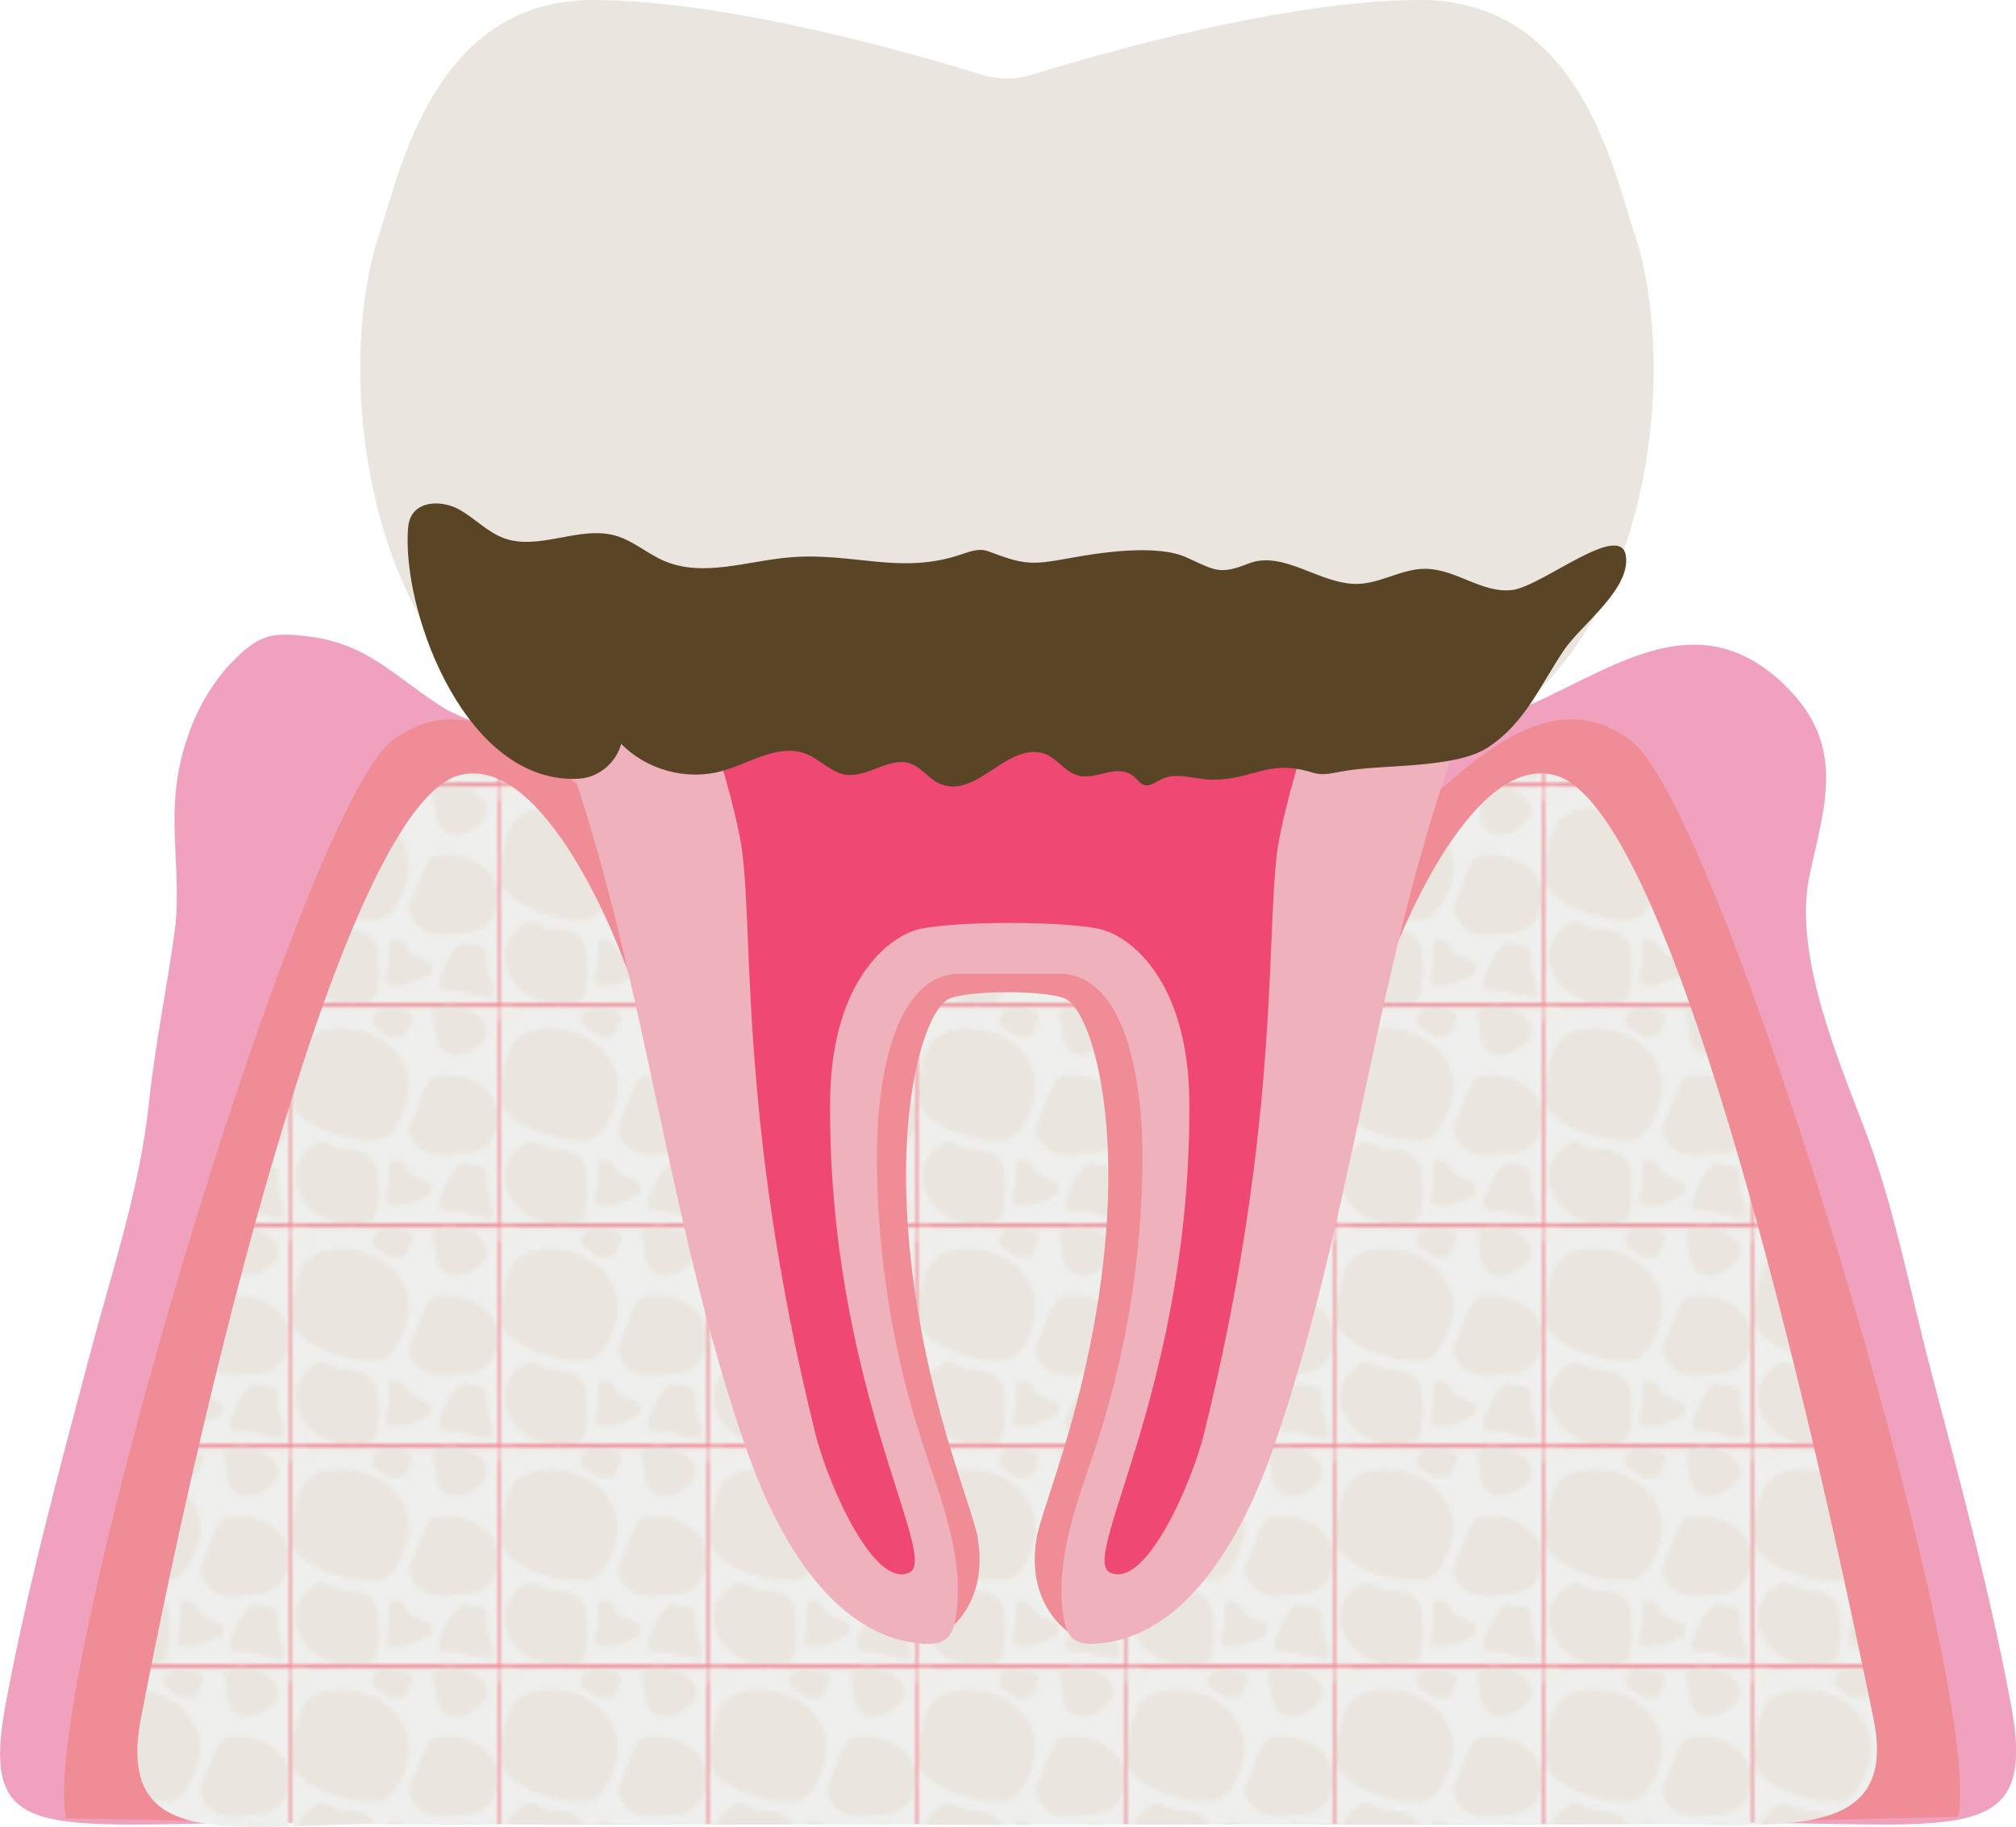 <?xml version="1.0" encoding="UTF-8"?><svg id="_レイヤー_2" xmlns="http://www.w3.org/2000/svg" xmlns:xlink="http://www.w3.org/1999/xlink" viewBox="0 0 432.61 392.1"><defs><style>.cls-1{fill:#ef4872;}.cls-2{fill:#f0eee9;}.cls-3{fill:#efa1bd;}.cls-4{fill:url(#_新規パターンスウォッチ_56);}.cls-5{fill:#efb2bd;}.cls-6{fill:#ef8c95;}.cls-7{fill:#594526;}.cls-8{fill:none;}.cls-9{fill:#efefed;}.cls-10{fill:#eae6df;}</style><pattern id="_新規パターンスウォッチ_56" x="0" y="0" width="53.39" height="56.11" patternTransform="translate(-1864.54 -1534.42) scale(.83)" patternUnits="userSpaceOnUse" viewBox="0 0 53.39 56.11"><rect class="cls-8" x="0" y="0" width="53.39" height="56.11"/><path class="cls-2" d="m55.73,54.57c.45.51.9,1.02,1.35,1.52.72.81,1.47,2,.82,2.88-.43.58-1.25.66-1.97.68-1.11.04-2.21.07-3.32.11-.21,0-.44.01-.63-.09-.28-.15-.41-.48-.43-.8-.07-.89.47-1.72,1.09-2.37.62-.65,1.35-1.2,1.83-1.97.26.18.51.36.77.54.5.35-.07-.27.49-.51Z"/><path class="cls-10" d="m36.31,57.31c.84,3.72.15,8.45,3.34,10.54,2.57,1.68,6.07.33,8.42-1.64,1.22-1.03,2.38-2.39,2.35-3.99-.02-1.43-1-2.67-2.1-3.58-2.99-2.49-7.25-3.36-10.98-2.24"/><path class="cls-2" d="m2.34,54.57c.45.51.9,1.02,1.35,1.52.72.81,1.47,2,.82,2.88-.43.58-1.25.66-1.97.68-1.11.04-2.21.07-3.32.11-.21,0-.44.01-.63-.09-.28-.15-.41-.48-.43-.8-.07-.89.47-1.72,1.09-2.37.62-.65,1.35-1.2,1.83-1.97l.77.54c.5.35-.07-.27.49-.51Z"/><path class="cls-2" d="m55.73-1.54c.45.51.9,1.02,1.35,1.52.72.81,1.47,2,.82,2.88-.43.58-1.25.66-1.97.68-1.11.04-2.21.07-3.32.11-.21,0-.44.01-.63-.09-.28-.15-.41-.48-.43-.8-.07-.89.47-1.72,1.09-2.37s1.35-1.2,1.83-1.97c.26.18.51.36.77.54.5.35-.07-.27.49-.51Z"/><rect class="cls-9" x="0" y=".04" width="53.39" height="56.07"/><path class="cls-10" d="m3.45,8.84c1.83-2.06,4.71-2.86,7.46-3.08,4.69-.37,9.57.75,13.32,3.59,3.75,2.84,6.21,7.49,5.91,12.18-.15,2.43-1,4.75-1.99,6.98-.97,2.18-2.21,4.43-4.37,5.45-1.45.69-3.13.72-4.73.59-5.17-.4-16.42-3.43-18.66-9.03-1.29-3.22.77-14.12,3.05-16.68Z"/><path class="cls-10" d="m47.83,37.38c5.09-1.95,6.78-9.14,3.92-13.78-2.86-4.64-8.97-6.57-14.33-5.62-.57.1-1.17.24-1.61.63-.42.36-.64.89-.86,1.39-.5,0-2.8,6.62-3.11,7.36-.49,1.16-1.2,2.37-1.56,3.56-.36,1.19.18,2.2.79,3.24.5.85,1.01,1.72,1.74,2.38,1.93,1.75,4.98,1.84,7.45,1.81,1.08-.01,2.09-.3,3.17-.32,1.5-.03,2.98-.12,4.4-.66Z"/><path class="cls-10" d="m21.91,42.24c.64,3.7.55,7.52-.28,11.18-.12.54-.27,1.1-.65,1.5-.42.44-1.03.61-1.62.74-4.44.96-9.33.43-13.08-2.13-2.9-1.98-4.99-5.29-5.3-8.81-.34-3.81,1.75-7.2,4.97-9.18.4-.24.82-.47,1.28-.54,1.28-.21,2.42.75,3.6,1.27,1.7.75,3.63.63,5.47.87,2.77.36,5.12,2.29,5.61,5.1Z"/><path class="cls-10" d="m36.31,1.2c.84,3.72.15,8.45,3.34,10.54,2.57,1.68,6.07.33,8.42-1.64,1.22-1.03,2.38-2.39,2.35-3.99-.02-1.43-1-2.67-2.1-3.58C45.33.03,41.07-.84,37.35.28"/><path class="cls-10" d="m25.41,39.69c1.27-.32,2.71.18,3.5,1.23.39.51.62,1.13,1.02,1.63.9,1.16,2.45,1.55,3.82,2.09.72.28,1.43.65,1.92,1.25.48.6.68,1.49.28,2.15-.29.48-.82.76-1.33,1.01-2.99,1.48-6.29,3-9.54,2.24-.21-.05-.43-.11-.6-.26-.87-.75.46-3.84.51-4.85.12-2.16-.26-4.39.42-6.49Z"/><path class="cls-10" d="m24.65,7.35c.23.18.48.37.77.44.34.08.68-.02,1.03-.05.68-.06,1.41.14,2.04-.12.74-.31,1.09-1.13,1.37-1.87.39-1.02.77-2.03,1.16-3.05.07-.2.15-.42.05-.61-.07-.13-.2-.2-.32-.27-1.79-.97-3.77-1.57-5.79-1.77-.64-.06-1.31-.08-1.9.19-.45.2-.81.55-1.15.9-.8.83-1.86,2.09-1.12,3.19.78,1.16,2.75,2.16,3.86,3.03Z"/><path class="cls-10" d="m42.81,41.28c.26-.28.54-.56.91-.68.35-.12.74-.07,1.1-.01,1.08.16,2.15.37,3.21.61.53.12,1.08.27,1.49.62,1.15.97.7,2.78.73,4.28.06,2.86,2.25,5.65,1.3,8.35-2.76.34-5.44-.92-8.16-1.51-3.31-.71-6.6.83-5.16-3.3,1.07-3.07,2.33-5.95,4.58-8.36Z"/><path class="cls-2" d="m2.34-1.54C2.79-1.03,3.24-.52,3.69-.01c.72.81,1.47,2,.82,2.88-.43.58-1.25.66-1.97.68-1.11.04-2.21.07-3.32.11-.21,0-.44.01-.63-.09-.28-.15-.41-.48-.43-.8-.07-.89.47-1.72,1.09-2.37C-.13-.25.6-.81,1.08-1.57c.26.18.51.36.77.54.5.35-.07-.27.49-.51Z"/></pattern></defs><g id="_レイヤー_1-2"><path class="cls-3" d="m431.53,365.87c-4.49-24.18-10.99-48.13-17.23-71.9-4.55-17.33-7.81-34.98-14.2-51.75-5.95-15.61-15.35-37.8-11.77-54.43,3.19-14.83,7.86-27.56-4.88-40.29-22.27-22.26-43.77,2.52-66.21,7.62-27.79,6.31-56.6,3.02-84.8,3.02h-32.16c-29.13,0-60.64,3.67-89.19-1.19-5.92-1.01-11.94-2.38-16.95-5.7-11.57-7.67-16.35-14.03-31.2-14.97-1.82-.12-3.69-.12-5.44.38-2.17.63-4.05,2-5.73,3.51-7.59,6.79-12.05,16.6-13.67,26.65-1.8,11.16.85,22.21-.62,33.07-1.66,12.22-4.21,24.27-5.49,36.58-1.95,18.7-7.96,36.28-12.77,54.46-6.55,24.76-13.35,49.73-18.03,74.93-4.75,25.59,4.25,26.23,38.11,25.59,31.74-.6,115.88,0,160.99,0h32.16c45.1,0,129.25-.63,160.99,0,32.36.64,42.86,0,38.11-25.59Z"/><path class="cls-6" d="m350,158.96c-20.84-15.84-41.81,14.42-50.37,17.62-16.22,6.05-148.84,6.05-165.05,0-8.56-3.19-29.53-33.46-50.37-17.62-19.9,15.13-76.07,204.33-70.01,231.33,0,0,65.58,1.13,68.36,1.17,2.27.04,266.82.04,269.09,0,2.78-.04,68.51-1.52,68.51-1.52,6.06-27-50.27-215.86-70.16-230.98Z"/><path class="cls-4" d="m402.03,368.87c-15.86-77.58-44.46-196.07-68.32-202.48-18.62-5-34.71,38.29-34.71,38.29,0,0-59.51,149.78-65.02,148.12-5.51-1.65-13.77-8.84-11.57-22.5,1.14-7.09,12.12-31.5,14.88-65.04,2.34-28.46-3.31-47.36-8.26-50.66-3.29-2.2-22.5-2.2-25.8,0-4.96,3.31-10.6,22.2-8.26,50.66,2.75,33.54,13.73,57.95,14.88,65.04,2.2,13.66-6.06,20.85-11.57,22.5-5.51,1.65-65.02-148.12-65.02-148.12,0,0-16.09-43.29-34.71-38.29-23.86,6.41-53.43,124.71-68.32,202.48-5.6,29.23,20.8,22.58,52.34,22.59,26.94.01,107.55.17,130.48.22h0s1.1.01,3.08,0c1.98,0,3.08,0,3.08,0h0c22.93-.06,103.54-.22,130.48-.23,31.54-.01,57.9,4.62,52.34-22.59Z"/><path class="cls-5" d="m327.78,81c-1.36-14.97-5.81-30.37-16.08-40.62-12.28-12.25-30.86-14.89-47.28-11.21-14.63,3.28-30.21,6.09-44.24,10.23-2.3.68-4.71.68-7.01,0-14.03-4.14-29.61-6.95-44.24-10.23-16.42-3.68-35.01-1.04-47.28,11.21-10.27,10.25-14.72,25.65-16.08,40.62-1.13,12.48-.4,25.16,2.15,37.4,3.38,16.17,9.86,31.36,15.12,46.94,16.07,47.57,20.83,98.91,37.52,146.23,6.78,19.23,19.05,40.32,38.22,41.22,1.54.07,3.19-.04,4.41-1.03,1.36-1.1,1.87-3.02,2.14-4.82,1.96-12.65-3.24-25.13-7.19-37.23-6.39-19.61-9.71-40.37-9.77-61.14-.05-15.71,3.26-39.57,17.93-39.58h21.13c14.67,0,17.98,23.87,17.93,39.58-.06,20.77-3.38,41.53-9.77,61.14-3.95,12.11-9.14,24.58-7.19,37.23.28,1.8.79,3.72,2.14,4.82,1.23.99,2.88,1.1,4.41,1.03,19.17-.9,31.44-21.99,38.22-41.22,16.69-47.33,21.44-98.66,37.52-146.23,5.26-15.58,11.75-30.77,15.12-46.94,2.56-12.24,3.29-24.91,2.15-37.4Z"/><path class="cls-1" d="m286.57,60.71c-6.51-5.03-13.66-7.06-17.93-7.06-16.37,0-29.98,6.01-44.65,9.04-4.83,1-9.8,1-14.63,0-14.67-3.04-27.07-9.04-44.65-9.04-4.27,0-11.42,2.03-17.93,7.06-17.32,13.38-12.55,38.81-7.72,56.21,3.24,11.66,15.51,41.41,19.74,62.96,3.26,16.62-1.01,58.64,16.19,127.88,2.67,10.74,12.65,33.55,20.23,29.7,6.42-3.26-17.55-40.47-17.09-101.07.18-24.01,10.95-34.26,18.1-36.68,6.43-2.17,34.45-2.17,40.88,0,7.15,2.42,17.92,12.67,18.1,36.68.46,60.6-23.51,97.8-17.09,101.07,7.59,3.86,17.57-18.96,20.23-29.7,17.2-69.25,12.92-111.27,16.19-127.88,4.23-21.54,16.5-51.3,19.74-62.96,4.83-17.4,9.6-42.83-7.72-56.21Z"/><path class="cls-10" d="m350.81,50.41c-4.39-13.1-11.63-50.41-45.93-50.41-28.93,0-69.01,11.55-83.4,16.03-3.53,1.1-7.3,1.1-10.83,0C196.27,11.55,156.19,0,127.26,0c-34.31,0-41.54,37.31-45.93,50.41-8.85,26.38-4.91,83.11,30.52,105.81,2.85,1.83,6.2,2.73,9.59,2.73h189.27c3.39,0,6.74-.9,9.59-2.73,35.43-22.71,39.37-79.43,30.52-105.81Z"/><path class="cls-7" d="m319.5,160.28c7.83-5.22,11.1-13.33,16.12-20.77,3.58-5.31,14.35-13.08,13.27-20.22-1.15-7.55-18.06,6.6-24.4,7.34-6.57.77-12.11-4.62-18.86-4.55-4.84.05-9.25,3.05-14.09,3.23-8.16.31-16.02-7.35-23.62-4.36-6.21,2.44-7.04,1.53-13.3-1.31-6.51-2.96-18.9-1.01-25.67.25-8.01,1.48-9.52,1.18-16.93-1.59-1.74-.65-3.67-.04-5.42.58-13.24,4.63-23.28-.36-36.92.72-9.15.73-18.73,4.4-27.17.78-3.59-1.54-6.61-4.31-10.36-5.4-7.82-2.27-16.52,3.35-24.14.48-3.57-1.35-6.25-4.36-9.6-6.17-3.36-1.82-8.38-1.89-10.16,1.49-.62,1.17-.71,2.54-.76,3.86-.7,18.03,12.81,53.78,36.73,52.49,4.19-.23,8.05-3.42,9.07-7.49,5.46,5.61,14.06,7.94,21.6,5.85,6.08-1.69,12.25-6.01,18.11-3.68,2.98,1.18,5.27,3.96,8.43,4.45,4.77.75,9.48-4.02,14.01-2.36,2.29.84,3.75,3.12,5.96,4.18,7.6,3.61,13.78-7.5,21.35-6.64,3.86.44,5.17,4.15,8.8,5.05,3.78.93,8.3-2.75,11.76.17.75.63,1.32,1.57,2.27,1.83,1.28.35,2.47-.67,3.65-1.25,3.31-1.63,7.22.09,10.91.1,9.12.02,11.84-4.56,21.66-1.48,1.78.56,3.71.19,5.54-.18,8.86-1.81,24.76-.46,32.15-5.38Z"/></g></svg>